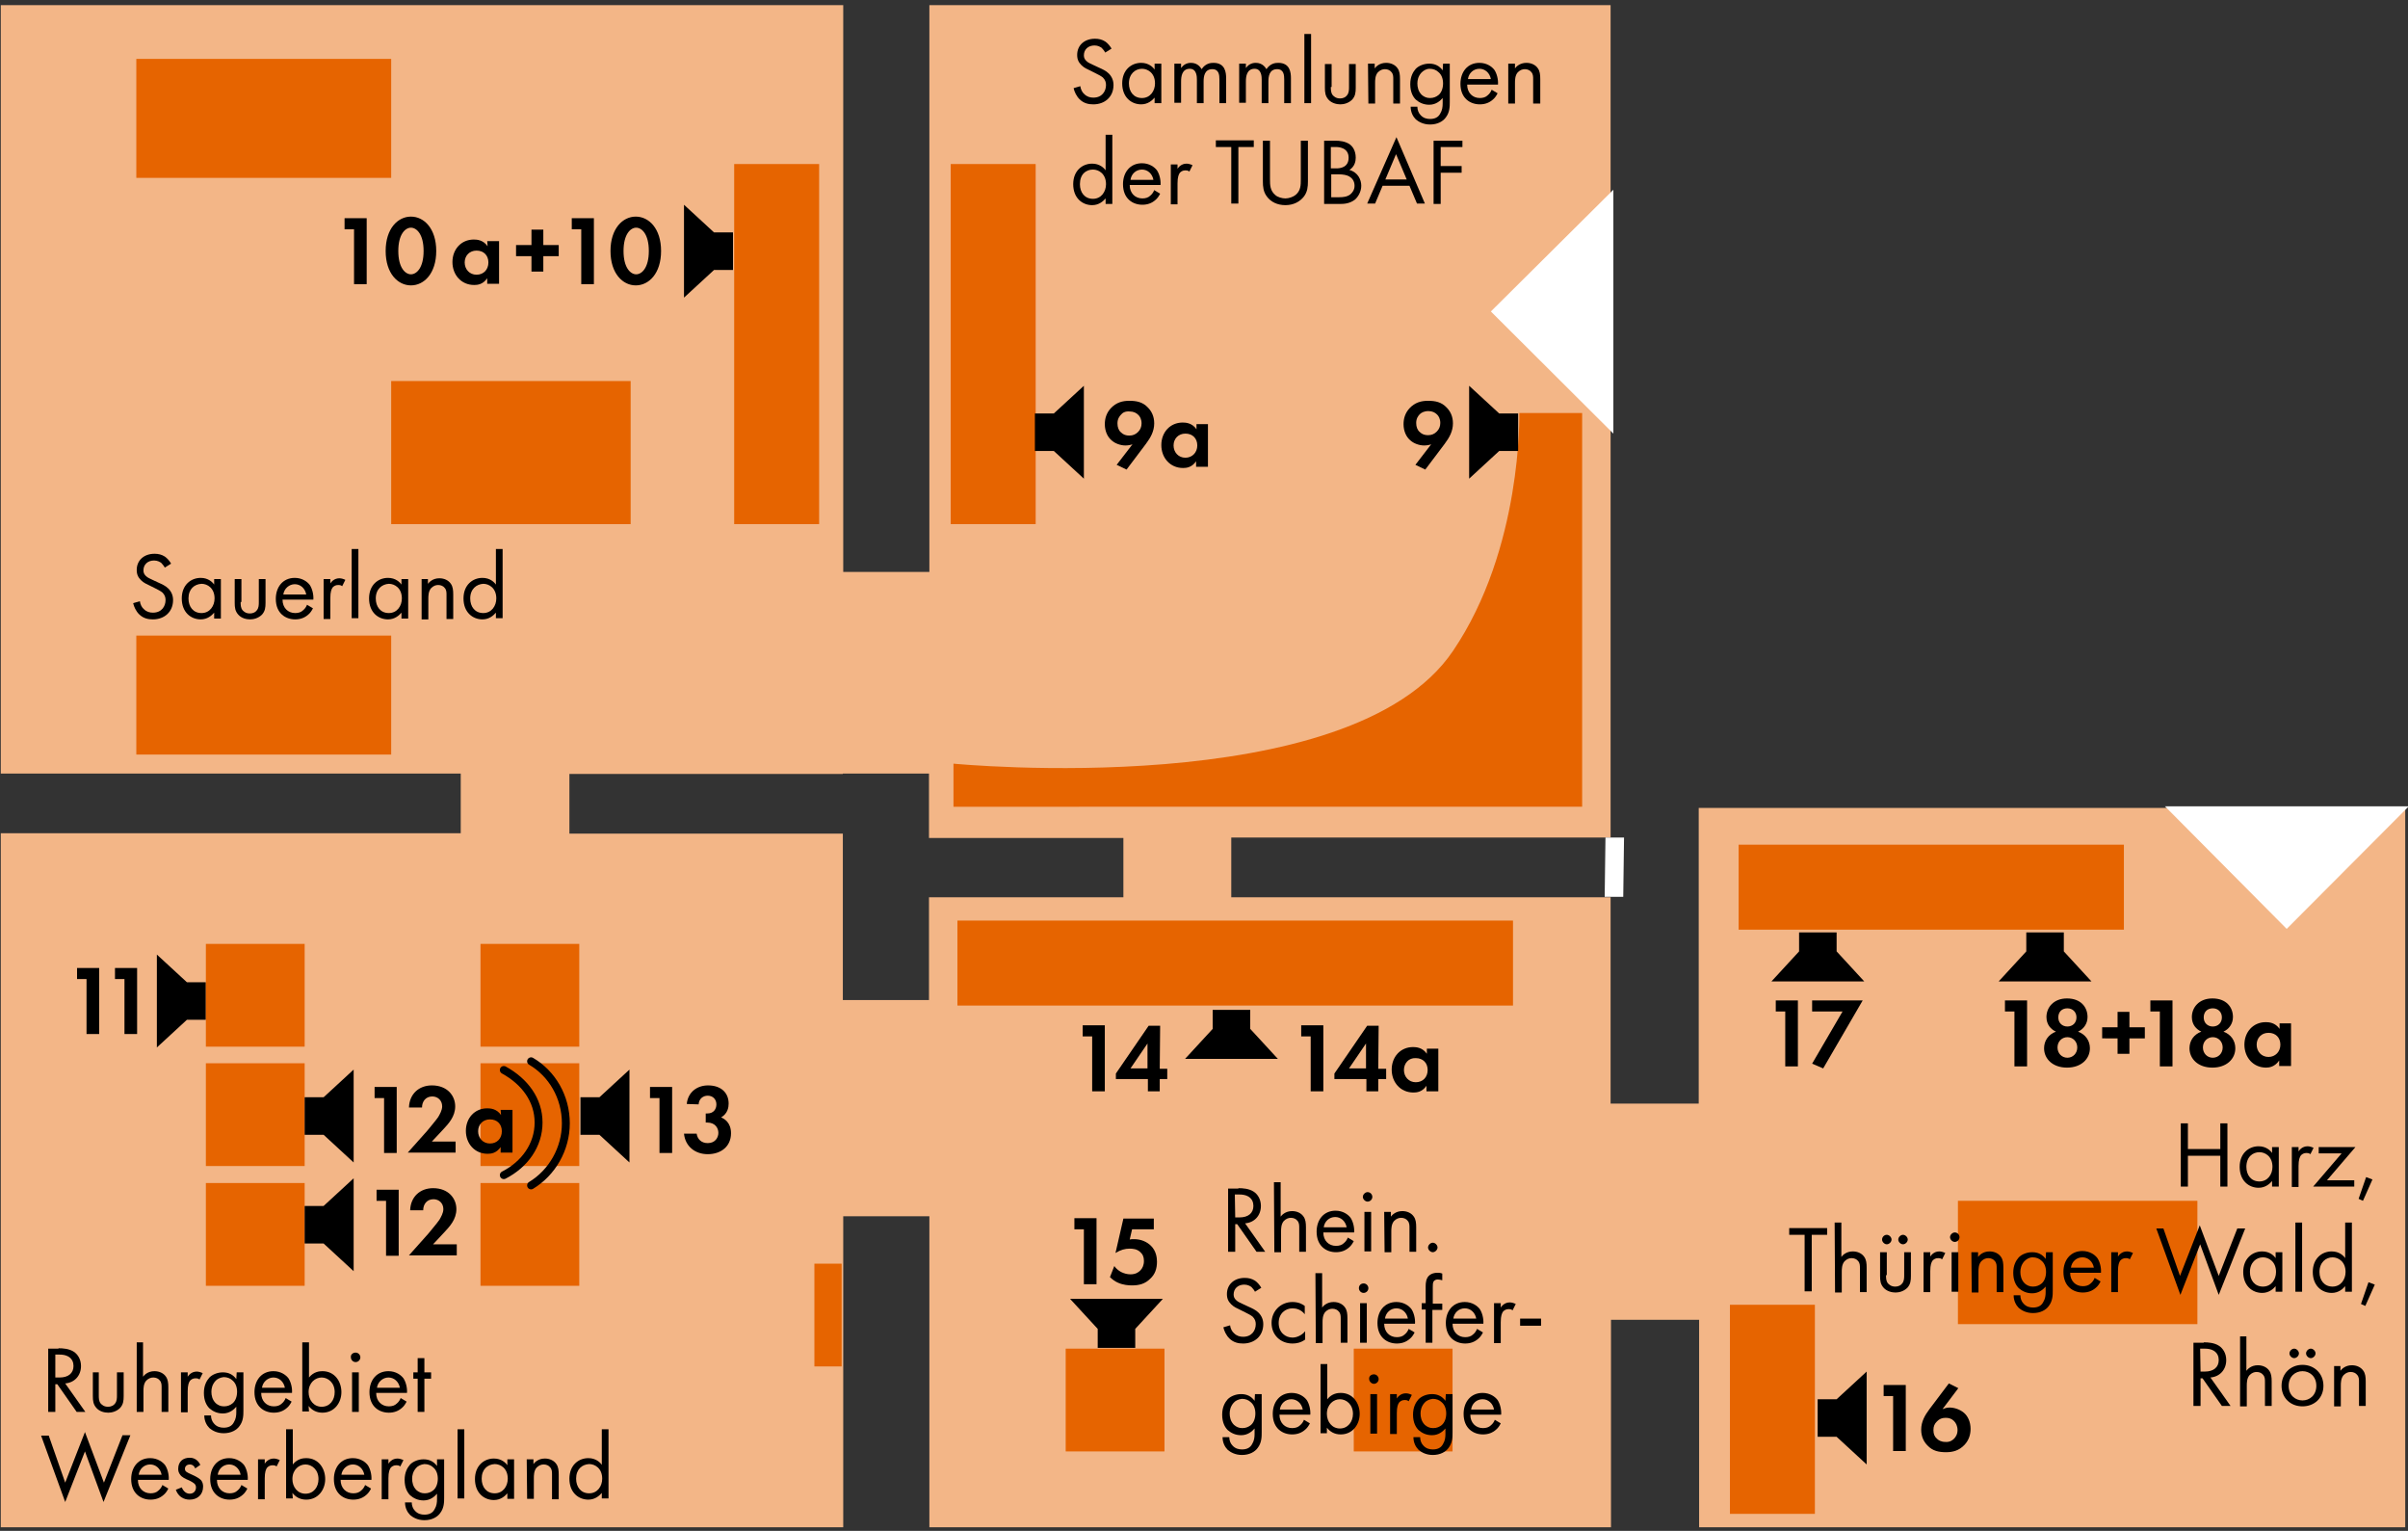 <?xml version="1.0" encoding="utf-8"?>
<!-- Generator: Adobe Illustrator 27.6.1, SVG Export Plug-In . SVG Version: 6.00 Build 0)  -->
<svg version="1.1" id="Ebene_1" xmlns="http://www.w3.org/2000/svg" xmlns:xlink="http://www.w3.org/1999/xlink" x="0px" y="0px"
	 viewBox="0 0 609.4 387.3" style="enable-background:new 0 0 609.4 387.3;" xml:space="preserve">
<rect x="0" y="0" width="609.4" height="387.3" fill="#333333" stroke="none"/>
<style type="text/css">
	.st0{fill:#F3B687;}
	.st1{fill:#FFFFFF;}
	.st2{fill:#E66400;}
	.st3{enable-background:new    ;}
	.st4{fill:none;stroke:#000000;stroke-width:2;stroke-linecap:round;}
</style>
<g id="Ebene_2_00000112619807596958777280000012888815851667288968_">
	<path class="st0" d="M429.9,204.4v74.8h-22.3V1.3H235.2v143.4h-21.8V1.3H0.2v385.1h213.2v-78.7h21.8v78.7h172.5v-52.5H430v52.5
		h178.7v-182L429.9,204.4L429.9,204.4z M116.6,210.8H0.2v-15.1h116.4V210.8z M284.3,227h-49.2v26h-21.8v-42.1h-69.2v-15.1h69.2v-0.1
		h21.8V212h49.2V227z M407.6,227h-96v-15.1h96V227z"/>
	<polygon class="st1" points="410.8,226.9 406.1,226.9 406.3,211.9 411,211.9 	"/>
</g>
<g id="Ebene_1_00000054958006588076602230000014393171064106572689_">
	<g id="_x31_.OG">
		<polygon class="st1" points="377.3,78.8 408.3,109.7 408.3,48 		"/>
		<polygon class="st1" points="578.7,235 609.6,204 547.9,204 		"/>
		<polygon points="173.1,51.8 180.7,58.8 185.5,58.8 185.5,68.3 180.7,68.3 173.1,75.3 		"/>
		<polygon points="39.7,241.5 47.3,248.5 52.1,248.5 52.1,258 47.3,258 39.7,265 		"/>
		<g>
			<rect x="34.5" y="14.9" class="st2" width="64.5" height="30.1"/>
			<rect x="34.5" y="160.8" class="st2" width="64.5" height="30.1"/>
			<rect x="99" y="96.4" class="st2" width="60.6" height="36.2"/>
			<rect x="495.5" y="303.8" class="st2" width="60.6" height="31.2"/>
			<rect x="52.1" y="238.8" class="st2" width="25" height="26"/>
			<rect x="52.1" y="269" class="st2" width="25" height="26"/>
			<rect x="52.1" y="299.3" class="st2" width="25" height="26"/>
			<rect x="121.6" y="238.8" class="st2" width="25" height="26"/>
			<rect x="206.1" y="319.7" class="st2" width="6.9" height="26"/>
			<rect x="269.7" y="341.2" class="st2" width="25" height="26"/>
			<rect x="342.6" y="341.2" class="st2" width="25" height="26"/>
			<rect x="121.6" y="269" class="st2" width="25" height="26"/>
			<rect x="121.6" y="299.3" class="st2" width="25" height="26"/>
			<rect x="185.8" y="41.5" class="st2" width="21.5" height="91.1"/>
			<rect x="437.8" y="330.1" class="st2" width="21.5" height="52.9"/>
			<rect x="242.3" y="232.9" class="st2" width="140.6" height="21.5"/>
			<rect x="440" y="213.7" class="st2" width="97.5" height="21.5"/>
			<rect x="240.6" y="41.5" class="st2" width="21.5" height="91.1"/>
			<path class="st2" d="M384.5,104.5h15.9v99.6H241.3v-10.9c0,0,100.5,9.8,126.4-28.5C385.3,138.8,384.5,104.5,384.5,104.5z"/>
		</g>
		<polygon points="159.3,270.6 151.7,277.6 146.9,277.6 146.9,287.1 151.7,287.1 159.3,294.1 		"/>
		<polygon points="472.4,347 464.8,354 460,354 460,363.5 464.8,363.5 472.4,370.5 		"/>
		<polygon points="323.4,267.9 316.4,260.3 316.4,255.5 306.9,255.5 306.9,260.3 299.9,267.9 		"/>
		<polygon points="471.8,248.3 464.8,240.7 464.8,235.9 455.3,235.9 455.3,240.7 448.3,248.3 		"/>
		<polygon points="529.3,248.3 522.3,240.7 522.3,235.9 512.8,235.9 512.8,240.7 505.8,248.3 		"/>
		<polygon points="294.3,328.6 287.3,336.2 287.3,341 277.8,341 277.8,336.2 270.8,328.6 		"/>
		<g class="st3">
			<path d="M279.7,13.3c-0.2-0.4-0.6-0.9-0.9-1.2c-0.3-0.2-0.9-0.6-1.8-0.6c-1.6,0-2.7,1-2.7,2.5c0,0.6,0.2,1,0.6,1.4
				c0.5,0.5,1.1,0.7,1.7,1l1.5,0.7c0.9,0.4,1.8,0.8,2.5,1.5c0.8,0.8,1.2,1.8,1.2,2.9c0,3-2.2,4.9-5.1,4.9c-1.1,0-2.4-0.2-3.5-1.3
				c-0.8-0.8-1.3-1.9-1.5-2.8l1.7-0.5c0.1,0.8,0.5,1.6,1,2c0.7,0.7,1.5,0.9,2.3,0.9c2.2,0,3.2-1.6,3.2-3.2c0-0.7-0.2-1.3-0.8-1.9
				c-0.5-0.4-1.1-0.7-1.9-1.1l-1.4-0.7c-0.6-0.3-1.4-0.6-2.1-1.3c-0.7-0.7-1.1-1.4-1.1-2.6c0-2.5,1.9-4.1,4.5-4.1
				c1,0,1.8,0.2,2.6,0.7c0.6,0.4,1.2,1.1,1.6,1.8L279.7,13.3z"/>
			<path d="M292.2,16.1h1.7v10h-1.7v-1.4c-0.6,0.7-1.7,1.7-3.4,1.7c-2.5,0-4.8-1.8-4.8-5.3c0-3.4,2.3-5.2,4.8-5.2
				c1.9,0,3,1.1,3.4,1.7V16.1z M285.7,21.1c0,2.1,1.2,3.7,3.3,3.7c2.1,0,3.3-1.8,3.3-3.7c0-2.6-1.8-3.7-3.3-3.7
				C287.3,17.4,285.7,18.7,285.7,21.1z"/>
			<path d="M297.2,16.1h1.7v1.1c0.6-0.8,1.4-1.3,2.5-1.3c1.8,0,2.5,1.3,2.7,1.6c1-1.5,2.3-1.6,3-1.6c3,0,3.2,2.5,3.2,3.9v6.3h-1.7
				v-6c0-1.1-0.1-2.6-1.8-2.6c-2,0-2.2,1.9-2.2,3.1v5.5h-1.7v-5.9c0-0.7,0-2.8-1.8-2.8c-2,0-2.2,2-2.2,3.2V26h-1.7V16.1z"/>
			<path d="M313.6,16.1h1.7v1.1c0.6-0.8,1.4-1.3,2.5-1.3c1.8,0,2.5,1.3,2.7,1.6c1-1.5,2.3-1.6,3-1.6c3,0,3.2,2.5,3.2,3.9v6.3H325v-6
				c0-1.1-0.1-2.6-1.8-2.6c-2,0-2.2,1.9-2.2,3.1v5.5h-1.7v-5.9c0-0.7,0-2.8-1.8-2.8c-2,0-2.2,2-2.2,3.2V26h-1.7V16.1z"/>
			<path d="M331.8,8.6v17.5h-1.7V8.6H331.8z"/>
			<path d="M336.8,22c0,0.7,0,1.5,0.5,2.1c0.3,0.3,0.8,0.8,1.8,0.8s1.5-0.4,1.8-0.8c0.5-0.6,0.5-1.4,0.5-2.1v-5.8h1.7v6
				c0,1.2-0.1,2.1-0.9,3c-0.9,0.9-2.1,1.2-3,1.2s-2.2-0.3-3-1.2c-0.8-0.9-0.9-1.8-0.9-3v-6h1.7V22H336.8z"/>
			<path d="M346.2,16.1h1.7v1.2c0.3-0.4,1.2-1.4,2.9-1.4c1.2,0,2.3,0.5,2.9,1.4c0.5,0.7,0.6,1.6,0.6,2.7v6.2h-1.7V20
				c0-0.6,0-1.3-0.5-1.8c-0.3-0.4-0.9-0.7-1.6-0.7c-0.6,0-1.2,0.2-1.8,0.8c-0.7,0.8-0.7,2-0.7,2.7v5.2h-1.7L346.2,16.1L346.2,16.1z"
				/>
			<path d="M365.2,16.1h1.7v9.7c0,1.1,0,2.6-1,3.9c-0.7,1-2.1,1.8-4,1.8c-1.7,0-2.9-0.7-3.6-1.3c-0.7-0.7-1.3-1.8-1.3-3.2h1.7
				c0,0.8,0.3,1.6,0.8,2.1c0.7,0.8,1.6,1,2.4,1c1.2,0,2.1-0.4,2.6-1.4c0.5-0.8,0.6-1.7,0.6-2.5v-1.4c-0.6,0.7-1.7,1.7-3.4,1.7
				c-1.5,0-2.6-0.6-3.4-1.3c-0.7-0.7-1.4-1.9-1.4-3.9c0-1.9,0.7-3.1,1.4-3.9c0.8-0.8,2.1-1.3,3.4-1.3c1.5,0,2.6,0.6,3.4,1.7
				L365.2,16.1L365.2,16.1z M359.7,18.4c-0.8,0.9-1,1.9-1,2.7c0,0.9,0.2,2,1.1,2.9c0.6,0.5,1.2,0.8,2.1,0.8s1.6-0.3,2.2-0.8
				c0.7-0.6,1.1-1.7,1.1-2.9c0-1.2-0.4-2.2-1.1-2.8c-0.6-0.6-1.4-0.9-2.3-0.9C360.9,17.4,360.2,17.9,359.7,18.4z"/>
			<path d="M379,23.6c-0.3,0.6-0.7,1.2-1.2,1.6c-0.9,0.8-2,1.2-3.3,1.2c-2.4,0-4.9-1.5-4.9-5.2c0-3,1.8-5.3,4.8-5.3
				c1.9,0,3.2,1,3.8,1.8c0.6,0.9,1,2.4,0.9,3.7h-7.8c0,2.1,1.4,3.4,3.2,3.4c0.8,0,1.5-0.2,2-0.7c0.5-0.4,0.8-0.9,1-1.4L379,23.6z
				 M377.3,20c-0.3-1.6-1.5-2.6-2.9-2.6c-1.5,0-2.7,1.1-2.9,2.6H377.3z"/>
			<path d="M381.7,16.1h1.7v1.2c0.3-0.4,1.2-1.4,2.9-1.4c1.2,0,2.3,0.5,2.9,1.4c0.5,0.7,0.6,1.6,0.6,2.7v6.2H388V20
				c0-0.6,0-1.3-0.5-1.8c-0.3-0.4-0.9-0.7-1.6-0.7c-0.6,0-1.2,0.2-1.8,0.8c-0.7,0.8-0.7,2-0.7,2.7v5.2h-1.7L381.7,16.1L381.7,16.1z"
				/>
		</g>
		<g class="st3">
			<path d="M279.8,34.1h1.7v17.5h-1.7v-1.4c-0.6,0.7-1.7,1.7-3.4,1.7c-2.5,0-4.8-1.8-4.8-5.3c0-3.4,2.3-5.2,4.8-5.2
				c1.9,0,3,1.1,3.4,1.7V34.1z M273.3,46.6c0,2.1,1.2,3.7,3.3,3.7c2.1,0,3.3-1.8,3.3-3.7c0-2.6-1.8-3.7-3.3-3.7
				C274.8,42.9,273.3,44.1,273.3,46.6z"/>
			<path d="M293.6,49c-0.3,0.6-0.7,1.2-1.2,1.6c-0.9,0.8-2,1.2-3.3,1.2c-2.4,0-4.9-1.5-4.9-5.2c0-3,1.8-5.3,4.8-5.3
				c1.9,0,3.2,1,3.8,1.8c0.6,0.9,1,2.4,0.9,3.7h-7.8c0,2.1,1.4,3.4,3.2,3.4c0.8,0,1.5-0.2,2-0.7c0.5-0.4,0.8-0.9,1-1.4L293.6,49z
				 M291.9,45.5c-0.3-1.6-1.5-2.6-2.9-2.6c-1.5,0-2.7,1.1-2.9,2.6H291.9z"/>
			<path d="M296.3,41.6h1.7v1.1c0.2-0.3,0.9-1.3,2.3-1.3c0.5,0,1.1,0.2,1.5,0.4l-0.8,1.6c-0.4-0.3-0.7-0.3-1-0.3
				c-0.7,0-1.1,0.3-1.4,0.6c-0.3,0.4-0.6,1.1-0.6,2.7v5.3h-1.7V41.6z"/>
			<path d="M313.4,37.2v14.3h-1.8V37.2h-3.9v-1.7h9.6v1.7H313.4z"/>
			<path d="M321.4,45.4c0,1.3,0,2.8,1.3,3.9c0.6,0.6,1.8,0.9,2.6,0.9c0.9,0,2-0.4,2.6-0.9c1.3-1.1,1.3-2.5,1.3-3.9v-9.8h1.8v10.3
				c0,1.3-0.1,2.6-1,3.8c-1,1.3-2.6,2.2-4.7,2.2c-2,0-3.7-0.8-4.7-2.2c-0.9-1.2-1-2.5-1-3.8V35.6h1.8L321.4,45.4L321.4,45.4z"/>
			<path d="M338,35.6c0.9,0,2.5,0.1,3.7,1c0.5,0.4,1.4,1.4,1.4,3.3c0,0.8-0.2,2.2-1.6,3.1c2.2,0.6,3,2.5,3,4s-0.8,2.8-1.6,3.5
				c-1.3,1-2.7,1.1-3.8,1.1h-4v-16C335.1,35.6,338,35.6,338,35.6z M336.9,42.6h1.3c0.9,0,3.1-0.2,3.1-2.7c0-2.6-2.6-2.7-3.1-2.7
				h-1.4v5.4H336.9z M336.9,49.9h2c1,0,2-0.1,2.8-0.7c0.6-0.5,1.1-1.2,1.1-2.2c0-1.3-0.7-2-1.4-2.4c-0.6-0.3-1.4-0.5-2.7-0.5h-1.8
				V49.9z"/>
			<path d="M356.7,47h-6.8l-1.9,4.5h-2l7.4-16.8l7.2,16.8h-2L356.7,47z M356,45.4l-2.7-6.4l-2.7,6.4H356z"/>
			<path d="M370.1,37.2h-5.5V42h5.3v1.7h-5.3v7.9h-1.8v-16h7.3V37.2z"/>
		</g>
		<g class="st3">
			<path d="M41.7,143.6c-0.2-0.4-0.6-0.9-0.9-1.2c-0.3-0.2-0.9-0.6-1.8-0.6c-1.6,0-2.7,1-2.7,2.5c0,0.6,0.2,1,0.6,1.4
				c0.5,0.5,1.1,0.7,1.7,1l1.5,0.7c0.9,0.4,1.8,0.8,2.5,1.5c0.8,0.8,1.2,1.8,1.2,2.9c0,3-2.2,4.9-5.1,4.9c-1.1,0-2.4-0.2-3.5-1.3
				c-0.8-0.8-1.3-1.9-1.5-2.8l1.7-0.5c0.1,0.8,0.5,1.6,1,2c0.7,0.7,1.5,0.9,2.3,0.9c2.2,0,3.2-1.6,3.2-3.2c0-0.7-0.2-1.3-0.8-1.9
				c-0.5-0.4-1.1-0.7-1.9-1.1l-1.4-0.7c-0.6-0.3-1.4-0.6-2.1-1.3c-0.7-0.7-1.1-1.4-1.1-2.6c0-2.5,1.9-4.1,4.5-4.1
				c1,0,1.8,0.2,2.6,0.7c0.6,0.4,1.2,1.1,1.6,1.8L41.7,143.6z"/>
			<path d="M54.2,146.5h1.7v10h-1.7V155c-0.6,0.7-1.7,1.7-3.4,1.7c-2.5,0-4.8-1.8-4.8-5.3c0-3.4,2.3-5.2,4.8-5.2
				c1.9,0,3,1.1,3.4,1.7V146.5z M47.7,151.4c0,2.1,1.2,3.7,3.3,3.7s3.3-1.8,3.3-3.7c0-2.6-1.8-3.7-3.3-3.7
				C49.2,147.8,47.7,149,47.7,151.4z"/>
			<path d="M60.9,152.3c0,0.7,0,1.5,0.5,2.1c0.3,0.3,0.8,0.8,1.8,0.8c1,0,1.5-0.4,1.8-0.8c0.5-0.6,0.5-1.4,0.5-2.1v-5.8h1.7v6
				c0,1.2-0.1,2.1-0.9,3c-0.9,0.9-2.1,1.2-3,1.2c-1,0-2.2-0.3-3-1.2s-0.9-1.8-0.9-3v-6h1.7v5.8H60.9z"/>
			<path d="M79.2,153.9c-0.3,0.6-0.7,1.2-1.2,1.6c-0.9,0.8-2,1.2-3.3,1.2c-2.4,0-4.9-1.5-4.9-5.2c0-3,1.8-5.3,4.8-5.3
				c1.9,0,3.2,1,3.8,1.8c0.6,0.9,1,2.4,0.9,3.7h-7.8c0,2.1,1.4,3.4,3.2,3.4c0.8,0,1.5-0.2,2-0.7c0.5-0.4,0.8-0.9,1-1.4L79.2,153.9z
				 M77.5,150.4c-0.3-1.6-1.5-2.6-2.9-2.6s-2.7,1.1-2.9,2.6H77.5z"/>
			<path d="M81.9,146.5h1.7v1.1c0.2-0.3,0.9-1.3,2.3-1.3c0.5,0,1.1,0.2,1.5,0.4l-0.8,1.6c-0.4-0.3-0.7-0.3-1-0.3
				c-0.7,0-1.1,0.3-1.4,0.6c-0.3,0.4-0.6,1.1-0.6,2.7v5.3h-1.7V146.5z"/>
			<path d="M90.7,138.9v17.5H89v-17.5H90.7z"/>
			<path d="M101.6,146.5h1.7v10h-1.7V155c-0.6,0.7-1.7,1.7-3.4,1.7c-2.5,0-4.8-1.8-4.8-5.3c0-3.4,2.3-5.2,4.8-5.2
				c1.9,0,3,1.1,3.4,1.7V146.5z M95.1,151.4c0,2.1,1.2,3.7,3.3,3.7c2.1,0,3.3-1.8,3.3-3.7c0-2.6-1.8-3.7-3.3-3.7
				C96.7,147.8,95.1,149,95.1,151.4z"/>
			<path d="M106.6,146.5h1.7v1.2c0.3-0.4,1.2-1.4,2.9-1.4c1.2,0,2.3,0.5,2.9,1.4c0.5,0.7,0.6,1.6,0.6,2.7v6.2H113v-6.1
				c0-0.6,0-1.3-0.5-1.8c-0.3-0.4-0.9-0.7-1.6-0.7c-0.6,0-1.2,0.2-1.8,0.8c-0.7,0.8-0.7,2-0.7,2.7v5.2h-1.7v-10.2H106.6z"/>
			<path d="M125.5,138.9h1.7v17.5h-1.7V155c-0.6,0.7-1.7,1.7-3.4,1.7c-2.5,0-4.8-1.8-4.8-5.3c0-3.4,2.3-5.2,4.8-5.2
				c1.9,0,3,1.1,3.4,1.7V138.9z M119,151.4c0,2.1,1.2,3.7,3.3,3.7c2.1,0,3.3-1.8,3.3-3.7c0-2.6-1.8-3.7-3.3-3.7
				C120.6,147.8,119,149,119,151.4z"/>
		</g>
		<g class="st3">
			<path d="M12.3,363.1l4.2,12l5-12.8l4.8,12.8l4.7-12h2L26.2,380l-4.7-12.8l-5,12.8l-6.1-16.8h1.9V363.1z"/>
			<path d="M42.6,376.6c-0.3,0.6-0.7,1.2-1.2,1.6c-0.9,0.8-2,1.2-3.3,1.2c-2.4,0-4.9-1.5-4.9-5.2c0-3,1.8-5.3,4.8-5.3
				c1.9,0,3.2,1,3.8,1.8c0.6,0.9,1,2.4,0.9,3.7h-7.8c0,2.1,1.4,3.4,3.2,3.4c0.8,0,1.5-0.2,2-0.7c0.5-0.4,0.8-0.9,1-1.4L42.6,376.6z
				 M40.9,373.1c-0.3-1.6-1.5-2.6-2.9-2.6c-1.5,0-2.7,1.1-2.9,2.6H40.9z"/>
			<path d="M49.4,371.5c-0.2-0.6-0.7-1-1.4-1c-0.6,0-1.2,0.4-1.2,1.1s0.5,0.9,1.6,1.4c1.4,0.6,2.1,1.1,2.5,1.5
				c0.4,0.5,0.5,1.1,0.5,1.6c0,2.1-1.5,3.3-3.4,3.3c-0.4,0-2.6,0-3.5-2.5l1.5-0.6c0.2,0.5,0.8,1.6,2,1.6c1.1,0,1.6-0.8,1.6-1.6
				c0-0.9-0.7-1.2-1.6-1.7c-1.2-0.5-2-0.9-2.4-1.5c-0.4-0.5-0.5-1-0.5-1.5c0-1.8,1.2-2.8,2.9-2.8c0.5,0,1.9,0.1,2.7,1.8L49.4,371.5z
				"/>
			<path d="M62.6,376.6c-0.3,0.6-0.7,1.2-1.2,1.6c-0.9,0.8-2,1.2-3.3,1.2c-2.4,0-4.9-1.5-4.9-5.2c0-3,1.8-5.3,4.8-5.3
				c1.9,0,3.2,1,3.8,1.8c0.6,0.9,1,2.4,0.9,3.7h-7.8c0,2.1,1.4,3.4,3.2,3.4c0.8,0,1.5-0.2,2-0.7c0.5-0.4,0.8-0.9,1-1.4L62.6,376.6z
				 M60.9,373.1c-0.3-1.6-1.5-2.6-2.9-2.6c-1.5,0-2.7,1.1-2.9,2.6H60.9z"/>
			<path d="M65.3,369.2H67v1.1c0.2-0.3,0.9-1.3,2.3-1.3c0.5,0,1.1,0.2,1.5,0.4L70,371c-0.4-0.3-0.7-0.3-1-0.3
				c-0.7,0-1.1,0.3-1.4,0.6c-0.3,0.4-0.6,1.1-0.6,2.7v5.3h-1.7V369.2z"/>
			<path d="M74.1,379.1h-1.7v-17.5h1.7v8.9c1.2-1.5,2.7-1.6,3.4-1.6c3.1,0,4.8,2.6,4.8,5.3c0,2.7-1.8,5.2-4.8,5.2
				c-1.6,0-2.7-0.7-3.5-1.7L74.1,379.1L74.1,379.1z M80.6,374.2c0-2.4-1.7-3.7-3.3-3.7c-1.6,0-3.3,1.3-3.3,3.7c0,2,1.3,3.7,3.3,3.7
				C79.4,377.9,80.6,376.2,80.6,374.2z"/>
			<path d="M93.9,376.6c-0.3,0.6-0.7,1.2-1.2,1.6c-0.9,0.8-2,1.2-3.3,1.2c-2.4,0-4.9-1.5-4.9-5.2c0-3,1.8-5.3,4.8-5.3
				c1.9,0,3.2,1,3.8,1.8c0.6,0.9,1,2.4,0.9,3.7h-7.8c0,2.1,1.4,3.4,3.2,3.4c0.8,0,1.5-0.2,2-0.7c0.5-0.4,0.8-0.9,1-1.4L93.9,376.6z
				 M92.2,373.1c-0.3-1.6-1.5-2.6-2.9-2.6s-2.7,1.1-2.9,2.6H92.2z"/>
			<path d="M96.6,369.2h1.7v1.1c0.2-0.3,0.9-1.3,2.3-1.3c0.5,0,1.1,0.2,1.5,0.4l-0.8,1.6c-0.4-0.3-0.7-0.3-1-0.3
				c-0.7,0-1.1,0.3-1.4,0.6c-0.3,0.4-0.6,1.1-0.6,2.7v5.3h-1.7V369.2z"/>
			<path d="M110.7,369.2h1.7v9.7c0,1.1,0,2.6-1,3.9c-0.7,1-2.1,1.8-4,1.8c-1.7,0-2.9-0.7-3.6-1.3c-0.7-0.7-1.3-1.8-1.3-3.2h1.7
				c0,0.8,0.3,1.6,0.8,2.1c0.7,0.8,1.6,1,2.4,1c1.2,0,2.1-0.4,2.6-1.4c0.5-0.8,0.6-1.7,0.6-2.5v-1.4c-0.6,0.7-1.7,1.7-3.4,1.7
				c-1.5,0-2.6-0.6-3.4-1.3c-0.7-0.7-1.4-1.9-1.4-3.9c0-1.9,0.7-3.1,1.4-3.9c0.8-0.8,2.1-1.3,3.4-1.3c1.5,0,2.6,0.6,3.4,1.7v-1.7
				H110.7z M105.3,371.4c-0.8,0.9-1,1.9-1,2.7c0,0.9,0.2,2,1.1,2.9c0.6,0.5,1.2,0.8,2.1,0.8s1.6-0.3,2.2-0.8
				c0.7-0.6,1.1-1.7,1.1-2.9c0-1.2-0.4-2.2-1.1-2.8c-0.6-0.6-1.4-0.9-2.3-0.9C106.5,370.5,105.7,370.9,105.3,371.4z"/>
			<path d="M117.5,361.6v17.5h-1.7v-17.5H117.5z"/>
			<path d="M128.4,369.2h1.7v10h-1.7v-1.4c-0.6,0.7-1.7,1.7-3.4,1.7c-2.5,0-4.8-1.8-4.8-5.3c0-3.4,2.3-5.2,4.8-5.2
				c1.9,0,3,1.1,3.4,1.7V369.2z M121.9,374.1c0,2.1,1.2,3.7,3.3,3.7c2.1,0,3.3-1.8,3.3-3.7c0-2.6-1.8-3.7-3.3-3.7
				C123.4,370.5,121.9,371.7,121.9,374.1z"/>
			<path d="M133.3,369.2h1.7v1.2c0.3-0.4,1.2-1.4,2.9-1.4c1.2,0,2.3,0.5,2.9,1.4c0.5,0.7,0.6,1.6,0.6,2.7v6.2h-1.7V373
				c0-0.6,0-1.3-0.5-1.8c-0.3-0.4-0.9-0.7-1.6-0.7c-0.6,0-1.2,0.2-1.8,0.8c-0.7,0.8-0.7,2-0.7,2.7v5.2h-1.7L133.3,369.2L133.3,369.2
				z"/>
			<path d="M152.3,361.6h1.7v17.5h-1.7v-1.4c-0.6,0.7-1.7,1.7-3.4,1.7c-2.5,0-4.8-1.8-4.8-5.3c0-3.4,2.3-5.2,4.8-5.2
				c1.9,0,3,1.1,3.4,1.7V361.6z M145.8,374.1c0,2.1,1.2,3.7,3.3,3.7s3.3-1.8,3.3-3.7c0-2.6-1.8-3.7-3.3-3.7
				C147.3,370.5,145.8,371.7,145.8,374.1z"/>
		</g>
		<g class="st3">
			<path d="M14.8,341.1c1.1,0,2.7,0.1,3.9,0.9c0.9,0.6,1.8,1.8,1.8,3.6c0,2.4-1.6,4.2-4,4.4l5.1,7.2h-2.2l-4.9-7H14v7h-1.8v-16h2.6
				V341.1z M14,348.5h1.1c2.2,0,3.5-1.1,3.5-2.9c0-0.9-0.3-1.8-1.3-2.4c-0.7-0.4-1.5-0.5-2.3-0.5h-1V348.5z"/>
			<path d="M25,353c0,0.7,0,1.5,0.5,2.1c0.3,0.3,0.8,0.8,1.8,0.8s1.5-0.4,1.8-0.8c0.5-0.6,0.5-1.4,0.5-2.1v-5.8h1.7v6
				c0,1.2-0.1,2.1-0.9,3c-0.9,0.9-2.1,1.2-3,1.2c-1,0-2.2-0.3-3-1.2c-0.8-0.9-0.9-1.8-0.9-3v-6H25V353z"/>
			<path d="M34.5,339.6h1.7v8.7c0.3-0.4,1.2-1.4,2.9-1.4c1.2,0,2.3,0.5,2.9,1.4c0.5,0.7,0.6,1.6,0.6,2.7v6.2h-1.7V351
				c0-0.6,0-1.3-0.5-1.8c-0.3-0.4-0.9-0.7-1.6-0.7c-0.6,0-1.2,0.2-1.8,0.8c-0.7,0.8-0.7,2-0.7,2.7v5.2h-1.7v-17.6H34.5z"/>
			<path d="M45.8,347.2h1.7v1.1c0.2-0.3,0.9-1.3,2.3-1.3c0.5,0,1.1,0.2,1.5,0.4l-0.8,1.6c-0.4-0.3-0.7-0.3-1-0.3
				c-0.7,0-1.1,0.3-1.4,0.6c-0.3,0.4-0.6,1.1-0.6,2.7v5.3h-1.7V347.2z"/>
			<path d="M59.9,347.2h1.7v9.7c0,1.1,0,2.6-1,3.9c-0.7,1-2.1,1.8-4,1.8c-1.7,0-2.9-0.7-3.6-1.3c-0.7-0.7-1.3-1.8-1.3-3.2h1.7
				c0,0.8,0.3,1.6,0.8,2.1c0.7,0.8,1.6,1,2.4,1c1.2,0,2.1-0.4,2.6-1.4c0.5-0.8,0.6-1.7,0.6-2.5v-1.4c-0.6,0.7-1.7,1.7-3.4,1.7
				c-1.5,0-2.6-0.6-3.4-1.3c-0.7-0.7-1.4-1.9-1.4-3.9c0-1.9,0.7-3.1,1.4-3.9c0.8-0.8,2.1-1.3,3.4-1.3c1.5,0,2.6,0.6,3.4,1.7
				L59.9,347.2L59.9,347.2z M54.5,349.4c-0.8,0.9-1,1.9-1,2.7c0,0.9,0.2,2,1.1,2.9c0.6,0.5,1.2,0.8,2.1,0.8s1.6-0.3,2.2-0.8
				c0.7-0.6,1.1-1.7,1.1-2.9c0-1.2-0.4-2.2-1.1-2.8c-0.6-0.6-1.4-0.9-2.3-0.9C55.7,348.5,54.9,348.9,54.5,349.4z"/>
			<path d="M73.8,354.6c-0.3,0.6-0.7,1.2-1.2,1.6c-0.9,0.8-2,1.2-3.3,1.2c-2.4,0-4.9-1.5-4.9-5.2c0-3,1.8-5.3,4.8-5.3
				c1.9,0,3.2,1,3.8,1.8c0.6,0.9,1,2.4,0.9,3.7h-7.8c0,2.1,1.4,3.4,3.2,3.4c0.8,0,1.5-0.2,2-0.7c0.5-0.4,0.8-0.9,1-1.4L73.8,354.6z
				 M72.1,351.1c-0.3-1.6-1.5-2.6-2.9-2.6s-2.7,1.1-2.9,2.6H72.1z"/>
			<path d="M78.2,357.1h-1.7v-17.5h1.7v8.9c1.2-1.5,2.7-1.6,3.4-1.6c3.1,0,4.8,2.6,4.8,5.3c0,2.7-1.8,5.2-4.8,5.2
				c-1.6,0-2.7-0.7-3.5-1.7L78.2,357.1L78.2,357.1z M84.7,352.2c0-2.4-1.7-3.7-3.3-3.7c-1.6,0-3.3,1.3-3.3,3.7c0,2,1.3,3.7,3.3,3.7
				C83.5,355.9,84.7,354.2,84.7,352.2z"/>
			<path d="M90,342.2c0.7,0,1.2,0.6,1.2,1.2c0,0.7-0.6,1.2-1.2,1.2c-0.7,0-1.2-0.6-1.2-1.2C88.7,342.7,89.3,342.2,90,342.2z
				 M90.8,347.2v10h-1.7v-10H90.8z"/>
			<path d="M102.9,354.6c-0.3,0.6-0.7,1.2-1.2,1.6c-0.9,0.8-2,1.2-3.3,1.2c-2.4,0-4.9-1.5-4.9-5.2c0-3,1.8-5.3,4.8-5.3
				c1.9,0,3.2,1,3.8,1.8c0.6,0.9,1,2.4,0.9,3.7h-7.8c0,2.1,1.4,3.4,3.2,3.4c0.8,0,1.5-0.2,2-0.7c0.5-0.4,0.8-0.9,1-1.4L102.9,354.6z
				 M101.2,351.1c-0.3-1.6-1.5-2.6-2.9-2.6s-2.7,1.1-2.9,2.6H101.2z"/>
			<path d="M107.4,348.8v8.4h-1.7v-8.4h-1.1v-1.6h1.1v-3.6h1.7v3.6h1.7v1.6H107.4z"/>
		</g>
		<g class="st3">
			<path d="M553.7,290.7h8.2v-6.5h1.8v16h-1.8v-7.8h-8.2v7.8h-1.8v-16h1.8V290.7z"/>
			<path d="M575,290.2h1.7v10H575v-1.4c-0.6,0.7-1.7,1.7-3.4,1.7c-2.5,0-4.8-1.8-4.8-5.3c0-3.4,2.3-5.2,4.8-5.2c1.9,0,3,1.1,3.4,1.7
				V290.2z M568.5,295.2c0,2.1,1.2,3.7,3.3,3.7s3.3-1.8,3.3-3.7c0-2.6-1.8-3.7-3.3-3.7C570.1,291.5,568.5,292.7,568.5,295.2z"/>
			<path d="M580,290.2h1.7v1.1c0.2-0.3,0.9-1.3,2.3-1.3c0.5,0,1.1,0.2,1.5,0.4l-0.8,1.6c-0.4-0.3-0.7-0.3-1-0.3
				c-0.7,0-1.1,0.3-1.4,0.6c-0.3,0.4-0.6,1.1-0.6,2.7v5.3H580V290.2z"/>
			<path d="M588.9,298.6h6.9v1.6h-10.4l7.2-8.4h-5.8v-1.6h9.3L588.9,298.6z"/>
			<path d="M598.8,297.8l1.6,0.6l-2.4,5.4l-1.1-0.5L598.8,297.8z"/>
		</g>
		<g class="st3">
			<path d="M458.5,312.4v14.3h-1.8v-14.3h-3.9v-1.7h9.6v1.7H458.5z"/>
			<path d="M464.3,309.3h1.7v8.7c0.3-0.4,1.2-1.4,2.9-1.4c1.2,0,2.3,0.5,2.9,1.4c0.5,0.7,0.6,1.6,0.6,2.7v6.2h-1.7v-6.1
				c0-0.6,0-1.3-0.5-1.8c-0.3-0.4-0.9-0.7-1.6-0.7c-0.6,0-1.2,0.2-1.8,0.8c-0.7,0.8-0.7,2-0.7,2.7v5.2h-1.7L464.3,309.3L464.3,309.3
				z"/>
			<path d="M477.3,322.6c0,0.7,0,1.5,0.5,2.1c0.3,0.3,0.8,0.8,1.8,0.8s1.5-0.4,1.8-0.8c0.5-0.6,0.5-1.4,0.5-2.1v-5.8h1.7v6
				c0,1.2-0.1,2.1-0.9,3c-0.9,0.9-2.1,1.2-3,1.2s-2.2-0.3-3-1.2c-0.8-0.9-0.9-1.8-0.9-3v-6h1.7v5.8H477.3z M477.5,312.4
				c0.6,0,1.2,0.6,1.2,1.2s-0.6,1.2-1.2,1.2s-1.2-0.6-1.2-1.2S476.8,312.4,477.5,312.4z M481.6,312.4c0.6,0,1.2,0.6,1.2,1.2
				s-0.6,1.2-1.2,1.2s-1.2-0.6-1.2-1.2S481,312.4,481.6,312.4z"/>
			<path d="M486.8,316.8h1.7v1.1c0.2-0.3,0.9-1.3,2.3-1.3c0.5,0,1.1,0.2,1.5,0.4l-0.8,1.6c-0.4-0.3-0.7-0.3-1-0.3
				c-0.7,0-1.1,0.3-1.4,0.6c-0.3,0.4-0.6,1.1-0.6,2.7v5.3h-1.7V316.8z"/>
			<path d="M494.7,311.8c0.7,0,1.2,0.6,1.2,1.2c0,0.7-0.6,1.2-1.2,1.2s-1.2-0.6-1.2-1.2S494.1,311.8,494.7,311.8z M495.6,316.8v10
				h-1.7v-10H495.6z"/>
			<path d="M498.9,316.8h1.7v1.2c0.3-0.4,1.2-1.4,2.9-1.4c1.2,0,2.3,0.5,2.9,1.4c0.5,0.7,0.6,1.6,0.6,2.7v6.2h-1.7v-6.1
				c0-0.6,0-1.3-0.5-1.8c-0.3-0.4-0.9-0.7-1.6-0.7c-0.6,0-1.2,0.2-1.8,0.8c-0.7,0.8-0.7,2-0.7,2.7v5.2H499L498.9,316.8L498.9,316.8z
				"/>
			<path d="M517.8,316.8h1.7v9.7c0,1.1,0,2.6-1,3.9c-0.7,1-2.1,1.8-4,1.8c-1.7,0-2.9-0.7-3.6-1.3c-0.7-0.7-1.3-1.8-1.3-3.2h1.7
				c0,0.8,0.3,1.6,0.8,2.1c0.7,0.8,1.6,1,2.4,1c1.2,0,2.1-0.4,2.6-1.4c0.5-0.8,0.6-1.7,0.6-2.5v-1.4c-0.6,0.7-1.7,1.7-3.4,1.7
				c-1.5,0-2.6-0.6-3.4-1.3c-0.7-0.7-1.4-1.9-1.4-3.9c0-1.9,0.7-3.1,1.4-3.9c0.8-0.8,2.1-1.3,3.4-1.3c1.5,0,2.6,0.6,3.4,1.7
				L517.8,316.8L517.8,316.8z M512.3,319.1c-0.8,0.9-1,1.9-1,2.7c0,0.9,0.2,2,1.1,2.9c0.6,0.5,1.2,0.8,2.1,0.8s1.6-0.3,2.2-0.8
				c0.7-0.6,1.1-1.7,1.1-2.9c0-1.2-0.4-2.2-1.1-2.8c-0.6-0.6-1.4-0.9-2.3-0.9C513.5,318.1,512.8,318.6,512.3,319.1z"/>
			<path d="M531.6,324.2c-0.3,0.6-0.7,1.2-1.2,1.6c-0.9,0.8-2,1.2-3.3,1.2c-2.4,0-4.9-1.5-4.9-5.2c0-3,1.8-5.3,4.8-5.3
				c1.9,0,3.2,1,3.8,1.8c0.6,0.9,1,2.4,0.9,3.7h-7.8c0,2.1,1.4,3.4,3.2,3.4c0.8,0,1.5-0.2,2-0.7c0.5-0.4,0.8-0.9,1-1.4L531.6,324.2z
				 M529.9,320.7c-0.3-1.6-1.5-2.6-2.9-2.6c-1.5,0-2.7,1.1-2.9,2.6H529.9z"/>
			<path d="M534.3,316.8h1.7v1.1c0.2-0.3,0.9-1.3,2.3-1.3c0.5,0,1.1,0.2,1.5,0.4l-0.8,1.6c-0.4-0.3-0.7-0.3-1-0.3
				c-0.7,0-1.1,0.3-1.4,0.6c-0.3,0.4-0.6,1.1-0.6,2.7v5.3h-1.7V316.8z"/>
			<path d="M547.5,310.8l4.2,12l5-12.8l4.8,12.8l4.7-12h2l-6.7,16.8l-4.7-12.8l-5,12.8l-6.1-16.8H547.5z"/>
			<path d="M575.9,316.8h1.7v10h-1.7v-1.4c-0.6,0.7-1.7,1.7-3.4,1.7c-2.5,0-4.8-1.8-4.8-5.3c0-3.4,2.3-5.2,4.8-5.2
				c1.9,0,3,1.1,3.4,1.7V316.8z M569.4,321.8c0,2.1,1.2,3.7,3.3,3.7s3.3-1.8,3.3-3.7c0-2.6-1.8-3.7-3.3-3.7
				C571,318.1,569.4,319.4,569.4,321.8z"/>
			<path d="M582.6,309.3v17.5h-1.7v-17.5H582.6z"/>
			<path d="M593.5,309.3h1.7v17.5h-1.7v-1.4c-0.6,0.7-1.7,1.7-3.4,1.7c-2.5,0-4.8-1.8-4.8-5.3c0-3.4,2.3-5.2,4.8-5.2
				c1.9,0,3,1.1,3.4,1.7V309.3z M587,321.8c0,2.1,1.2,3.7,3.3,3.7s3.3-1.8,3.3-3.7c0-2.6-1.8-3.7-3.3-3.7
				C588.6,318.1,587,319.4,587,321.8z"/>
			<path d="M599.4,324.4l1.6,0.6l-2.4,5.4l-1.1-0.5L599.4,324.4z"/>
		</g>
		<g class="st3">
			<path d="M557.7,339.6c1.1,0,2.7,0.1,3.9,0.9c0.9,0.6,1.8,1.8,1.8,3.6c0,2.4-1.6,4.2-4,4.4l5.1,7.2h-2.2l-4.9-7h-0.5v7h-1.8v-16
				h2.6V339.6z M556.9,347h1.1c2.2,0,3.5-1.1,3.5-2.9c0-0.9-0.3-1.8-1.3-2.4c-0.7-0.4-1.5-0.5-2.3-0.5h-1.1L556.9,347L556.9,347z"/>
			<path d="M566.8,338.1h1.7v8.7c0.3-0.4,1.2-1.4,2.9-1.4c1.2,0,2.3,0.5,2.9,1.4c0.5,0.7,0.6,1.6,0.6,2.7v6.2h-1.7v-6.1
				c0-0.6,0-1.3-0.5-1.8c-0.3-0.4-0.9-0.7-1.6-0.7c-0.6,0-1.2,0.2-1.8,0.8c-0.7,0.8-0.7,2-0.7,2.7v5.2h-1.7v-17.7H566.8z"/>
			<path d="M577.4,350.6c0-3,2.2-5.3,5.3-5.3c3,0,5.3,2.2,5.3,5.3s-2.3,5.2-5.3,5.2S577.4,353.7,577.4,350.6z M579.2,350.6
				c0,2.4,1.7,3.7,3.5,3.7s3.5-1.3,3.5-3.7c0-2.4-1.7-3.7-3.5-3.7S579.2,348.2,579.2,350.6z M580.6,341.2c0.6,0,1.2,0.6,1.2,1.2
				s-0.6,1.2-1.2,1.2s-1.2-0.6-1.2-1.2S580,341.2,580.6,341.2z M584.8,341.2c0.6,0,1.2,0.6,1.2,1.2s-0.6,1.2-1.2,1.2
				c-0.6,0-1.2-0.6-1.2-1.2S584.2,341.2,584.8,341.2z"/>
			<path d="M590.6,345.6h1.7v1.2c0.3-0.4,1.2-1.4,2.9-1.4c1.2,0,2.3,0.5,2.9,1.4c0.5,0.7,0.6,1.6,0.6,2.7v6.2H597v-6.1
				c0-0.6,0-1.3-0.5-1.8c-0.3-0.4-0.9-0.7-1.6-0.7c-0.6,0-1.2,0.2-1.8,0.8c-0.7,0.8-0.7,2-0.7,2.7v5.2h-1.7v-10.2H590.6z"/>
		</g>
	</g>
	<g>
		<path class="st4" d="M127.5,297.3c5.3-2.7,8.8-7.6,8.8-13.3c0-5.7-3.5-10.4-8.8-13.3"/>
		<path class="st4" d="M134.4,299.9c5.3-3.2,8.8-9.2,8.8-15.7c0-6.7-3.5-12.6-8.8-15.7"/>
	</g>
	<g class="st3">
		<path d="M89.6,58h-2.4v-2.8h5.6v16.7h-3.2V58z"/>
	</g>
	<g class="st3">
		<path d="M97.6,63.5c0-5.7,3.1-8.7,6.4-8.7s6.4,3,6.4,8.7c0,5.7-3.1,8.7-6.4,8.7S97.6,69.2,97.6,63.5z M100.8,63.5
			c0,4.3,1.8,5.9,3.2,5.9c1.4,0,3.2-1.6,3.2-5.9s-1.8-5.9-3.2-5.9C102.6,57.6,100.8,59.2,100.8,63.5z"/>
	</g>
	<g class="st3">
		<path d="M123.3,61h3v10.8h-3v-1.4c-1.1,1.6-2.5,1.7-3.3,1.7c-3.3,0-5.5-2.6-5.5-5.8c0-3.2,2.2-5.7,5.4-5.7c0.8,0,2.4,0.1,3.5,1.7
			L123.3,61L123.3,61z M117.6,66.4c0,1.7,1.2,3.1,3,3.1s3-1.3,3-3.1s-1.2-3-3-3S117.6,64.7,117.6,66.4z"/>
	</g>
	<g class="st3">
		<path d="M130.6,62h3.9v-3.9h3V62h3.9v2.8h-3.9v3.9h-3v-3.9h-3.9V62z"/>
	</g>
	<g class="st3">
		<path d="M147.1,58h-2.4v-2.8h5.6v16.7h-3.2L147.1,58L147.1,58z"/>
		<path d="M154.5,63.5c0-5.7,3.1-8.7,6.4-8.7s6.4,3,6.4,8.7c0,5.7-3.1,8.7-6.4,8.7S154.5,69.2,154.5,63.5z M157.8,63.5
			c0,4.3,1.8,5.9,3.2,5.9s3.2-1.6,3.2-5.9s-1.8-5.9-3.2-5.9S157.8,59.2,157.8,63.5z"/>
	</g>
	<g class="st3">
		<path d="M21.9,247.7h-2.4v-2.8h5.6v16.7h-3.2V247.7z"/>
		<path d="M31.5,247.7h-2.4v-2.8h5.6v16.7h-3.2V247.7z"/>
	</g>
	<g class="st3">
		<path d="M166.9,277.8h-2.4V275h5.6v16.7h-3.2L166.9,277.8L166.9,277.8z"/>
		<path d="M173.8,279.3c0.3-3,2.6-4.7,5.4-4.7c3.2,0,5.2,1.8,5.2,4.6c0,0.9-0.2,2.5-1.9,3.5c0.7,0.3,2.5,1.2,2.5,4
			c0,3.4-2.6,5.3-5.9,5.3c-3.2,0-5.7-2-6-5.2h3.2c0.2,1.4,1.2,2.4,2.8,2.4c1.9,0,2.7-1.4,2.7-2.6S181,284,179,284h-0.4v-2.3h0.4
			c1.6,0,2.3-1.1,2.3-2.3c0-1.3-0.9-2.2-2.2-2.2c-1.1,0-2.2,0.7-2.3,2.2L173.8,279.3L173.8,279.3z"/>
	</g>
	<g class="st3">
		<path d="M479.1,353.2h-2.4v-2.8h5.6v16.7h-3.2V353.2z"/>
		<path d="M495.6,351.2l-4,5.3c0.5-0.2,1.1-0.4,1.8-0.4c1.2,0,2.7,0.5,3.7,1.4c0.9,0.8,1.6,2.2,1.6,4c0,1.4-0.4,2.8-1.5,4
			c-1.4,1.5-3,1.9-4.7,1.9c-1.8,0-3.4-0.3-4.7-1.7c-0.9-0.9-1.6-2.2-1.6-4c0-2,0.9-3.6,2.1-5.2l4.9-6.5L495.6,351.2z M494.5,364
			c0.4-0.4,0.9-1.1,0.9-2.2c0-1-0.4-1.8-0.9-2.3c-0.6-0.6-1.3-0.8-2.1-0.8c-1,0-1.6,0.3-2.2,0.9s-0.9,1.2-0.9,2.2s0.3,1.7,0.9,2.2
			c0.4,0.4,1.1,0.8,2.1,0.8C493.4,364.9,494.1,364.4,494.5,364z"/>
	</g>
	<g class="st3">
		<path d="M276.4,262.2H274v-2.8h5.6v16.7h-3.2V262.2z"/>
		<path d="M293.5,270.4h1.9v2.6h-1.9v3.1h-3V273h-8.1v-1.4l8.3-12.1h2.9L293.5,270.4L293.5,270.4z M290.4,270.4V264l-4.3,6.3h4.3
			V270.4z"/>
	</g>
	<g class="st3">
		<path d="M451.8,255.9h-2.4v-2.8h5.6v16.7h-3.2V255.9z"/>
		<path d="M466.3,255.9h-7.7v-2.8h12.8l-10,17.2l-2.8-1.2L466.3,255.9z"/>
	</g>
	<g class="st3">
		<path d="M509.8,255.9h-2.4v-2.8h5.6v16.7h-3.2V255.9z"/>
		<path d="M528.9,265.2c0,2.7-2.2,4.9-5.8,4.9s-5.8-2.2-5.8-4.9c0-1.9,1.1-3.5,3-4.2c-1.3-0.6-2.4-1.8-2.4-3.7
			c0-2.4,1.8-4.7,5.2-4.7c3.5,0,5.2,2.2,5.2,4.7c0,1.8-1.1,3.1-2.4,3.7C527.8,261.7,528.9,263.3,528.9,265.2z M525.7,265
			c0-1.5-1.1-2.6-2.5-2.6s-2.5,1.1-2.5,2.6s1.1,2.6,2.5,2.6C524.6,267.6,525.7,266.5,525.7,265z M525.5,257.4c0-1.4-1-2.3-2.3-2.3
			c-1.4,0-2.3,0.9-2.3,2.3s1,2.3,2.3,2.3C524.5,259.7,525.5,258.8,525.5,257.4z"/>
	</g>
	<g class="st3">
		<path d="M532,259.9h3.9V256h3v3.9h3.9v2.8h-3.9v3.9h-3v-3.9H532V259.9z"/>
	</g>
	<g class="st3">
		<path d="M546.6,255.9h-2.4v-2.8h5.6v16.7h-3.2L546.6,255.9L546.6,255.9z"/>
		<path d="M565.7,265.2c0,2.7-2.2,4.9-5.8,4.9s-5.8-2.2-5.8-4.9c0-1.9,1.1-3.5,3-4.2c-1.3-0.6-2.4-1.8-2.4-3.7
			c0-2.4,1.8-4.7,5.2-4.7c3.5,0,5.2,2.2,5.2,4.7c0,1.8-1.1,3.1-2.4,3.7C564.6,261.7,565.7,263.3,565.7,265.2z M562.5,265
			c0-1.5-1.1-2.6-2.5-2.6s-2.5,1.1-2.5,2.6s1.1,2.6,2.5,2.6S562.5,266.5,562.5,265z M562.3,257.4c0-1.4-1-2.3-2.3-2.3
			c-1.4,0-2.3,0.9-2.3,2.3s1,2.3,2.3,2.3C561.3,259.7,562.3,258.8,562.3,257.4z"/>
		<path d="M576.8,258.9h3v10.8h-3v-1.4c-1.1,1.6-2.5,1.8-3.3,1.8c-3.3,0-5.5-2.6-5.5-5.8c0-3.2,2.2-5.7,5.4-5.7
			c0.8,0,2.4,0.1,3.5,1.7v-1.4H576.8z M571.1,264.3c0,1.7,1.2,3.1,3,3.1c1.7,0,3-1.3,3-3.1s-1.2-3-3-3S571.1,262.6,571.1,264.3z"/>
	</g>
	<g class="st3">
		<path d="M274.3,311h-2.4v-2.8h5.6v16.7h-3.2V311z"/>
		<path d="M292,311h-5.5l-0.6,2.6c0.3-0.1,0.7-0.1,1.1-0.1c1.8,0,3.3,0.7,4.3,1.7c1.3,1.3,1.5,3,1.5,4c0,1.8-0.5,3.2-1.7,4.3
			c-1.3,1.3-2.8,1.7-4.6,1.7c-0.9,0-2.3-0.1-3.6-0.7c-0.7-0.3-1.4-0.8-2-1.4l1.1-2.8c0.4,0.6,1,1.1,1.7,1.5c0.8,0.4,1.6,0.6,2.4,0.6
			c1.4,0,2.1-0.6,2.5-1c0.5-0.5,0.9-1.3,0.9-2.4c0-1-0.3-1.7-1-2.3c-0.8-0.7-1.8-0.8-2.6-0.8c-1.2,0-2.3,0.3-3.6,1.1l2-8.7h7.7
			L292,311L292,311z"/>
	</g>
	<g class="st3">
		<path d="M331.7,262.2h-2.4v-2.8h5.6v16.7h-3.2V262.2z"/>
		<path d="M348.8,270.4h2v2.6h-2v3.1h-3V273h-8.1v-1.4l8.3-12.1h2.9L348.8,270.4L348.8,270.4z M345.7,270.4V264l-4.3,6.3h4.3V270.4z
			"/>
		<path d="M361,265.3h3v10.8h-3v-1.4c-1.1,1.6-2.5,1.7-3.3,1.7c-3.3,0-5.5-2.6-5.5-5.8c0-3.2,2.2-5.7,5.4-5.7c0.8,0,2.4,0.1,3.5,1.7
			v-1.3H361z M355.3,270.7c0,1.7,1.2,3.1,3,3.1s3-1.3,3-3.1s-1.2-3-3-3C356.5,267.6,355.3,269,355.3,270.7z"/>
	</g>
	<g class="st3">
		<path d="M313.4,300.6c1.1,0,2.7,0.1,3.9,0.9c0.9,0.6,1.8,1.8,1.8,3.6c0,2.4-1.6,4.2-4,4.4l5.1,7.2H318l-4.9-7h-0.5v7h-1.8v-16h2.6
			V300.6z M312.6,308h1.1c2.2,0,3.5-1.1,3.5-2.9c0-0.9-0.3-1.8-1.3-2.4c-0.7-0.4-1.5-0.5-2.3-0.5h-1.1L312.6,308L312.6,308z"/>
		<path d="M322.4,299.1h1.7v8.7c0.3-0.4,1.2-1.4,2.9-1.4c1.2,0,2.3,0.5,2.9,1.4c0.5,0.7,0.6,1.6,0.6,2.7v6.2h-1.7v-6.1
			c0-0.6,0-1.3-0.5-1.8c-0.3-0.4-0.9-0.7-1.6-0.7c-0.6,0-1.2,0.2-1.8,0.8c-0.7,0.8-0.7,2-0.7,2.7v5.2h-1.7L322.4,299.1L322.4,299.1z
			"/>
		<path d="M342.6,314c-0.3,0.6-0.7,1.2-1.2,1.6c-0.9,0.8-2,1.2-3.3,1.2c-2.4,0-4.9-1.5-4.9-5.2c0-3,1.8-5.3,4.8-5.3
			c1.9,0,3.2,1,3.8,1.8c0.6,0.9,1,2.4,0.9,3.7h-7.8c0,2.1,1.4,3.4,3.2,3.4c0.8,0,1.5-0.2,2-0.7c0.5-0.4,0.8-0.9,1-1.4L342.6,314z
			 M340.8,310.5c-0.3-1.6-1.5-2.6-2.9-2.6c-1.5,0-2.7,1.1-2.9,2.6H340.8z"/>
		<path d="M346.1,301.6c0.7,0,1.2,0.6,1.2,1.2c0,0.7-0.6,1.2-1.2,1.2s-1.2-0.6-1.2-1.2S345.5,301.6,346.1,301.6z M347,306.6v10h-1.7
			v-10H347z"/>
		<path d="M350.3,306.6h1.7v1.2c0.3-0.4,1.2-1.4,2.9-1.4c1.2,0,2.3,0.5,2.9,1.4c0.5,0.7,0.6,1.6,0.6,2.7v6.2h-1.7v-6.1
			c0-0.6,0-1.3-0.5-1.8c-0.3-0.4-0.9-0.7-1.6-0.7c-0.6,0-1.2,0.2-1.8,0.8c-0.7,0.8-0.7,2-0.7,2.7v5.2h-1.7L350.3,306.6L350.3,306.6z
			"/>
		<path d="M362.6,314.4c0.6,0,1.2,0.6,1.2,1.2s-0.6,1.2-1.2,1.2s-1.2-0.6-1.2-1.2S362,314.4,362.6,314.4z"/>
	</g>
	<g class="st3">
		<path d="M317.6,326.8c-0.2-0.4-0.6-0.9-0.9-1.2c-0.3-0.2-0.9-0.6-1.8-0.6c-1.6,0-2.7,1-2.7,2.5c0,0.6,0.2,1,0.6,1.4
			c0.5,0.5,1.1,0.7,1.7,1l1.5,0.7c0.9,0.4,1.8,0.8,2.5,1.5c0.8,0.8,1.2,1.8,1.2,2.9c0,3-2.2,4.9-5.1,4.9c-1.1,0-2.4-0.2-3.5-1.3
			c-0.8-0.8-1.3-1.9-1.5-2.8l1.7-0.5c0.1,0.8,0.5,1.6,1,2c0.7,0.7,1.5,0.9,2.3,0.9c2.2,0,3.2-1.6,3.2-3.2c0-0.7-0.2-1.3-0.8-1.9
			c-0.5-0.4-1.1-0.7-1.9-1.1l-1.4-0.7c-0.6-0.3-1.4-0.6-2.1-1.3c-0.7-0.7-1.1-1.4-1.1-2.6c0-2.5,1.9-4.1,4.5-4.1
			c1,0,1.8,0.2,2.6,0.7c0.6,0.4,1.2,1.1,1.6,1.8L317.6,326.8z"/>
		<path d="M330.2,332.5c-0.9-1.2-2.2-1.5-3.1-1.5c-1.8,0-3.5,1.3-3.5,3.7s1.7,3.7,3.5,3.7c1,0,2.3-0.5,3.2-1.6v2.1
			c-1.1,0.8-2.2,1-3.2,1c-3.1,0-5.3-2.2-5.3-5.2s2.3-5.3,5.3-5.3c1.6,0,2.6,0.6,3.1,1V332.5z"/>
		<path d="M332.9,322.1h1.7v8.7c0.3-0.4,1.2-1.4,2.9-1.4c1.2,0,2.3,0.5,2.9,1.4c0.5,0.7,0.6,1.6,0.6,2.7v6.2h-1.7v-6.1
			c0-0.6,0-1.3-0.5-1.8c-0.3-0.4-0.9-0.7-1.6-0.7c-0.6,0-1.2,0.2-1.8,0.8c-0.7,0.8-0.7,2-0.7,2.7v5.2H333L332.9,322.1L332.9,322.1z"
			/>
		<path d="M345.1,324.7c0.7,0,1.2,0.6,1.2,1.2c0,0.7-0.6,1.2-1.2,1.2c-0.7,0-1.2-0.6-1.2-1.2C343.9,325.2,344.4,324.7,345.1,324.7z
			 M345.9,329.7v10h-1.7v-10H345.9z"/>
		<path d="M358,337.1c-0.3,0.6-0.7,1.2-1.2,1.6c-0.9,0.8-2,1.2-3.3,1.2c-2.4,0-4.9-1.5-4.9-5.2c0-3,1.8-5.3,4.8-5.3
			c1.9,0,3.2,1,3.8,1.8c0.6,0.9,1,2.4,0.9,3.7h-7.8c0,2.1,1.4,3.4,3.2,3.4c0.8,0,1.5-0.2,2-0.7c0.5-0.4,0.8-0.9,1-1.4L358,337.1z
			 M356.3,333.6c-0.3-1.6-1.5-2.6-2.9-2.6c-1.5,0-2.7,1.1-2.9,2.6H356.3z"/>
		<path d="M362.5,331.3v8.4h-1.7v-8.4h-1v-1.6h1v-4.3c0-0.9,0.1-2.1,1-2.8c0.5-0.4,1.2-0.6,2-0.6c0.6,0,1,0.1,1.2,0.2v1.7
			c-0.4-0.1-0.8-0.2-1.1-0.2c-0.4,0-0.8,0.1-1.1,0.5c-0.2,0.4-0.2,0.9-0.2,1.4v4.2h2.4v1.6h-2.5V331.3z"/>
		<path d="M375.3,337.1c-0.3,0.6-0.7,1.2-1.2,1.6c-0.9,0.8-2,1.2-3.3,1.2c-2.4,0-4.9-1.5-4.9-5.2c0-3,1.8-5.3,4.8-5.3
			c1.9,0,3.2,1,3.8,1.8c0.6,0.9,1,2.4,0.9,3.7h-7.8c0,2.1,1.4,3.4,3.2,3.4c0.8,0,1.5-0.2,2-0.7c0.5-0.4,0.8-0.9,1-1.4L375.3,337.1z
			 M373.6,333.6c-0.3-1.6-1.5-2.6-2.9-2.6c-1.5,0-2.7,1.1-2.9,2.6H373.6z"/>
		<path d="M378.1,329.7h1.7v1.1c0.2-0.3,0.9-1.3,2.3-1.3c0.5,0,1.1,0.2,1.5,0.4l-0.8,1.6c-0.4-0.3-0.7-0.3-1-0.3
			c-0.7,0-1.1,0.3-1.4,0.6c-0.3,0.4-0.6,1.1-0.6,2.7v5.3h-1.7V329.7z"/>
		<path d="M384.7,333.6h5.3v1.8h-5.3V333.6z"/>
	</g>
	<g class="st3">
		<path d="M317.6,352.7h1.7v9.7c0,1.1,0,2.6-1,3.9c-0.7,1-2.1,1.8-4,1.8c-1.7,0-2.9-0.7-3.6-1.3c-0.7-0.7-1.3-1.8-1.3-3.2h1.7
			c0,0.8,0.3,1.6,0.8,2.1c0.7,0.8,1.6,1,2.4,1c1.2,0,2.1-0.4,2.6-1.4c0.5-0.8,0.6-1.7,0.6-2.5v-1.4c-0.6,0.7-1.7,1.7-3.4,1.7
			c-1.5,0-2.6-0.6-3.4-1.3c-0.7-0.7-1.4-1.9-1.4-3.9c0-1.9,0.7-3.1,1.4-3.9c0.8-0.8,2.1-1.3,3.4-1.3c1.5,0,2.6,0.6,3.4,1.7
			L317.6,352.7L317.6,352.7z M312.2,354.9c-0.8,0.9-1,1.9-1,2.7c0,0.9,0.2,2,1.1,2.9c0.6,0.5,1.2,0.8,2.1,0.8s1.6-0.3,2.2-0.8
			c0.7-0.6,1.1-1.7,1.1-2.9c0-1.2-0.4-2.2-1.1-2.8c-0.6-0.6-1.4-0.9-2.3-0.9C313.4,354,312.6,354.4,312.2,354.9z"/>
		<path d="M331.5,360.1c-0.3,0.6-0.7,1.2-1.2,1.6c-0.9,0.8-2,1.2-3.3,1.2c-2.4,0-4.9-1.5-4.9-5.2c0-3,1.8-5.3,4.8-5.3
			c1.9,0,3.2,1,3.8,1.8c0.6,0.9,1,2.4,0.9,3.7h-7.8c0,2.1,1.4,3.4,3.2,3.4c0.8,0,1.5-0.2,2-0.7c0.5-0.4,0.8-0.9,1-1.4L331.5,360.1z
			 M329.7,356.6c-0.3-1.6-1.5-2.6-2.9-2.6c-1.5,0-2.7,1.1-2.9,2.6H329.7z"/>
		<path d="M335.9,362.6h-1.7v-17.5h1.7v8.9c1.2-1.5,2.7-1.6,3.4-1.6c3.1,0,4.8,2.6,4.8,5.3c0,2.7-1.8,5.2-4.8,5.2
			c-1.6,0-2.7-0.7-3.5-1.7v1.4H335.9z M342.4,357.7c0-2.4-1.7-3.7-3.3-3.7c-1.6,0-3.3,1.3-3.3,3.7c0,2,1.3,3.7,3.3,3.7
			C341.1,361.4,342.4,359.7,342.4,357.7z"/>
		<path d="M347.7,347.7c0.7,0,1.2,0.6,1.2,1.2c0,0.7-0.6,1.2-1.2,1.2s-1.2-0.6-1.2-1.2C346.4,348.2,347,347.7,347.7,347.7z
			 M348.5,352.7v10h-1.7v-10H348.5z"/>
		<path d="M351.8,352.7h1.7v1.1c0.2-0.3,0.9-1.3,2.3-1.3c0.5,0,1.1,0.2,1.5,0.4l-0.8,1.6c-0.4-0.3-0.7-0.3-1-0.3
			c-0.7,0-1.1,0.3-1.4,0.6c-0.3,0.4-0.6,1.1-0.6,2.7v5.3h-1.7V352.7z"/>
		<path d="M365.9,352.7h1.7v9.7c0,1.1,0,2.6-1,3.9c-0.7,1-2.1,1.8-4,1.8c-1.7,0-2.9-0.7-3.6-1.3c-0.7-0.7-1.3-1.8-1.3-3.2h1.7
			c0,0.8,0.3,1.6,0.8,2.1c0.7,0.8,1.6,1,2.4,1c1.2,0,2.1-0.4,2.6-1.4c0.5-0.8,0.6-1.7,0.6-2.5v-1.4c-0.6,0.7-1.7,1.7-3.4,1.7
			c-1.5,0-2.6-0.6-3.4-1.3c-0.7-0.7-1.4-1.9-1.4-3.9c0-1.9,0.7-3.1,1.4-3.9c0.8-0.8,2.1-1.3,3.4-1.3c1.5,0,2.6,0.6,3.4,1.7
			L365.9,352.7L365.9,352.7z M360.5,354.9c-0.8,0.9-1,1.9-1,2.7c0,0.9,0.2,2,1.1,2.9c0.6,0.5,1.2,0.8,2.1,0.8s1.6-0.3,2.2-0.8
			c0.7-0.6,1.1-1.7,1.1-2.9c0-1.2-0.4-2.2-1.1-2.8c-0.6-0.6-1.4-0.9-2.3-0.9C361.7,354,360.9,354.4,360.5,354.9z"/>
		<path d="M379.8,360.1c-0.3,0.6-0.7,1.2-1.2,1.6c-0.9,0.8-2,1.2-3.3,1.2c-2.4,0-4.9-1.5-4.9-5.2c0-3,1.8-5.3,4.8-5.3
			c1.9,0,3.2,1,3.8,1.8c0.6,0.9,1,2.4,0.9,3.7h-7.8c0,2.1,1.4,3.4,3.2,3.4c0.8,0,1.5-0.2,2-0.7c0.5-0.4,0.8-0.9,1-1.4L379.8,360.1z
			 M378.1,356.6c-0.3-1.6-1.5-2.6-2.9-2.6c-1.5,0-2.7,1.1-2.9,2.6H378.1z"/>
	</g>
</g>
<g class="st3">
	<path d="M358.2,117.6l4-5.2c-0.5,0.2-1.2,0.3-1.8,0.3c-1.2,0-2.7-0.5-3.6-1.4c-0.9-0.8-1.6-2.2-1.6-4c0-1.4,0.4-2.8,1.5-4
		c1.4-1.5,3-1.9,4.7-1.9c1.8,0,3.4,0.3,4.7,1.7c0.9,0.9,1.6,2.2,1.6,4c0,2-0.9,3.6-2.1,5.2l-4.9,6.5L358.2,117.6z M359.3,104.8
		c-0.4,0.4-0.9,1.1-0.9,2.2c0,1,0.3,1.8,0.9,2.3c0.6,0.6,1.3,0.8,2.1,0.8c0.9,0,1.6-0.3,2.2-0.9s0.9-1.3,0.9-2.2
		c0-1-0.4-1.8-0.9-2.2c-0.4-0.4-1.1-0.8-2.1-0.8C360.4,104,359.7,104.4,359.3,104.8z"/>
</g>
<g class="st3">
	<path d="M282.6,117.6l4-5.2c-0.5,0.2-1.2,0.3-1.8,0.3c-1.2,0-2.7-0.5-3.6-1.4c-0.9-0.8-1.6-2.2-1.6-4c0-1.4,0.4-2.8,1.5-4
		c1.4-1.5,3-1.9,4.7-1.9c1.8,0,3.4,0.3,4.7,1.7c0.9,0.9,1.6,2.2,1.6,4c0,2-0.9,3.6-2.1,5.2l-4.9,6.5L282.6,117.6z M283.7,104.9
		c-0.4,0.4-0.9,1.1-0.9,2.2c0,1,0.3,1.8,0.9,2.3c0.6,0.6,1.3,0.8,2.1,0.8c0.9,0,1.6-0.3,2.2-0.9c0.6-0.6,0.9-1.3,0.9-2.2
		c0-1-0.4-1.8-0.9-2.2c-0.4-0.4-1.1-0.8-2.1-0.8C284.8,104,284.1,104.4,283.7,104.9z"/>
	<path d="M302.7,107.3h3v10.8h-3v-1.4c-1.1,1.6-2.5,1.7-3.3,1.7c-3.3,0-5.5-2.6-5.5-5.8s2.2-5.7,5.4-5.7c0.8,0,2.4,0.1,3.5,1.7v-1.3
		H302.7z M297,112.7c0,1.7,1.2,3.1,3,3.1c1.7,0,3-1.3,3-3.1s-1.2-3-3-3S297,111,297,112.7z"/>
</g>
<polygon points="274.3,97.6 266.7,104.6 261.9,104.6 261.9,114.1 266.7,114.1 274.3,121.1 "/>
<polygon points="371.8,97.6 379.4,104.6 384.2,104.6 384.2,114.1 379.4,114.1 371.8,121.1 "/>
<g class="st3">
	<path d="M97.7,303.8h-2.4V301h5.6v16.7h-3.2L97.7,303.8L97.7,303.8z"/>
</g>
<g class="st3">
	<path d="M108.4,312.1c0.3-0.4,2.2-2.6,2.8-3.5c0.4-0.7,1-1.7,1-2.7c0-1.5-1.1-2.5-2.5-2.5c-1.7,0-2.6,1.3-2.6,2.8h-3.3
		c0.1-3.4,2.5-5.6,5.8-5.6c3.9,0,5.9,2.6,5.9,5.3c0,2.6-1.7,4.4-3,5.8l-2.9,3.1h6v2.8h-12.1L108.4,312.1z"/>
</g>
<g class="st3">
	<path d="M97.2,277.8h-2.4V275h5.6v16.7h-3.2V277.8z"/>
	<path d="M108.1,286.1c0.3-0.4,2.2-2.6,2.8-3.5c0.4-0.7,1-1.7,1-2.7c0-1.5-1.1-2.5-2.5-2.5c-1.7,0-2.6,1.3-2.6,2.8h-3.3
		c0.1-3.4,2.5-5.6,5.8-5.6c3.9,0,5.9,2.6,5.9,5.3c0,2.6-1.7,4.4-3,5.8l-2.9,3.1h6v2.8h-12.1L108.1,286.1z"/>
	<path d="M126.7,280.8h3v10.8h-3v-1.4c-1.1,1.6-2.5,1.7-3.3,1.7c-3.3,0-5.5-2.6-5.5-5.8c0-3.2,2.2-5.7,5.4-5.7
		c0.8,0,2.4,0.1,3.5,1.7L126.7,280.8L126.7,280.8z M121,286.2c0,1.7,1.2,3.1,3,3.1s3-1.3,3-3.1s-1.2-3-3-3S121,284.5,121,286.2z"/>
</g>
<polygon points="89.5,270.6 81.9,277.6 77.1,277.6 77.1,287.1 81.9,287.1 89.5,294.1 "/>
<polygon points="89.5,298.1 81.9,305.1 77.1,305.1 77.1,314.6 81.9,314.6 89.5,321.6 "/>
</svg>
